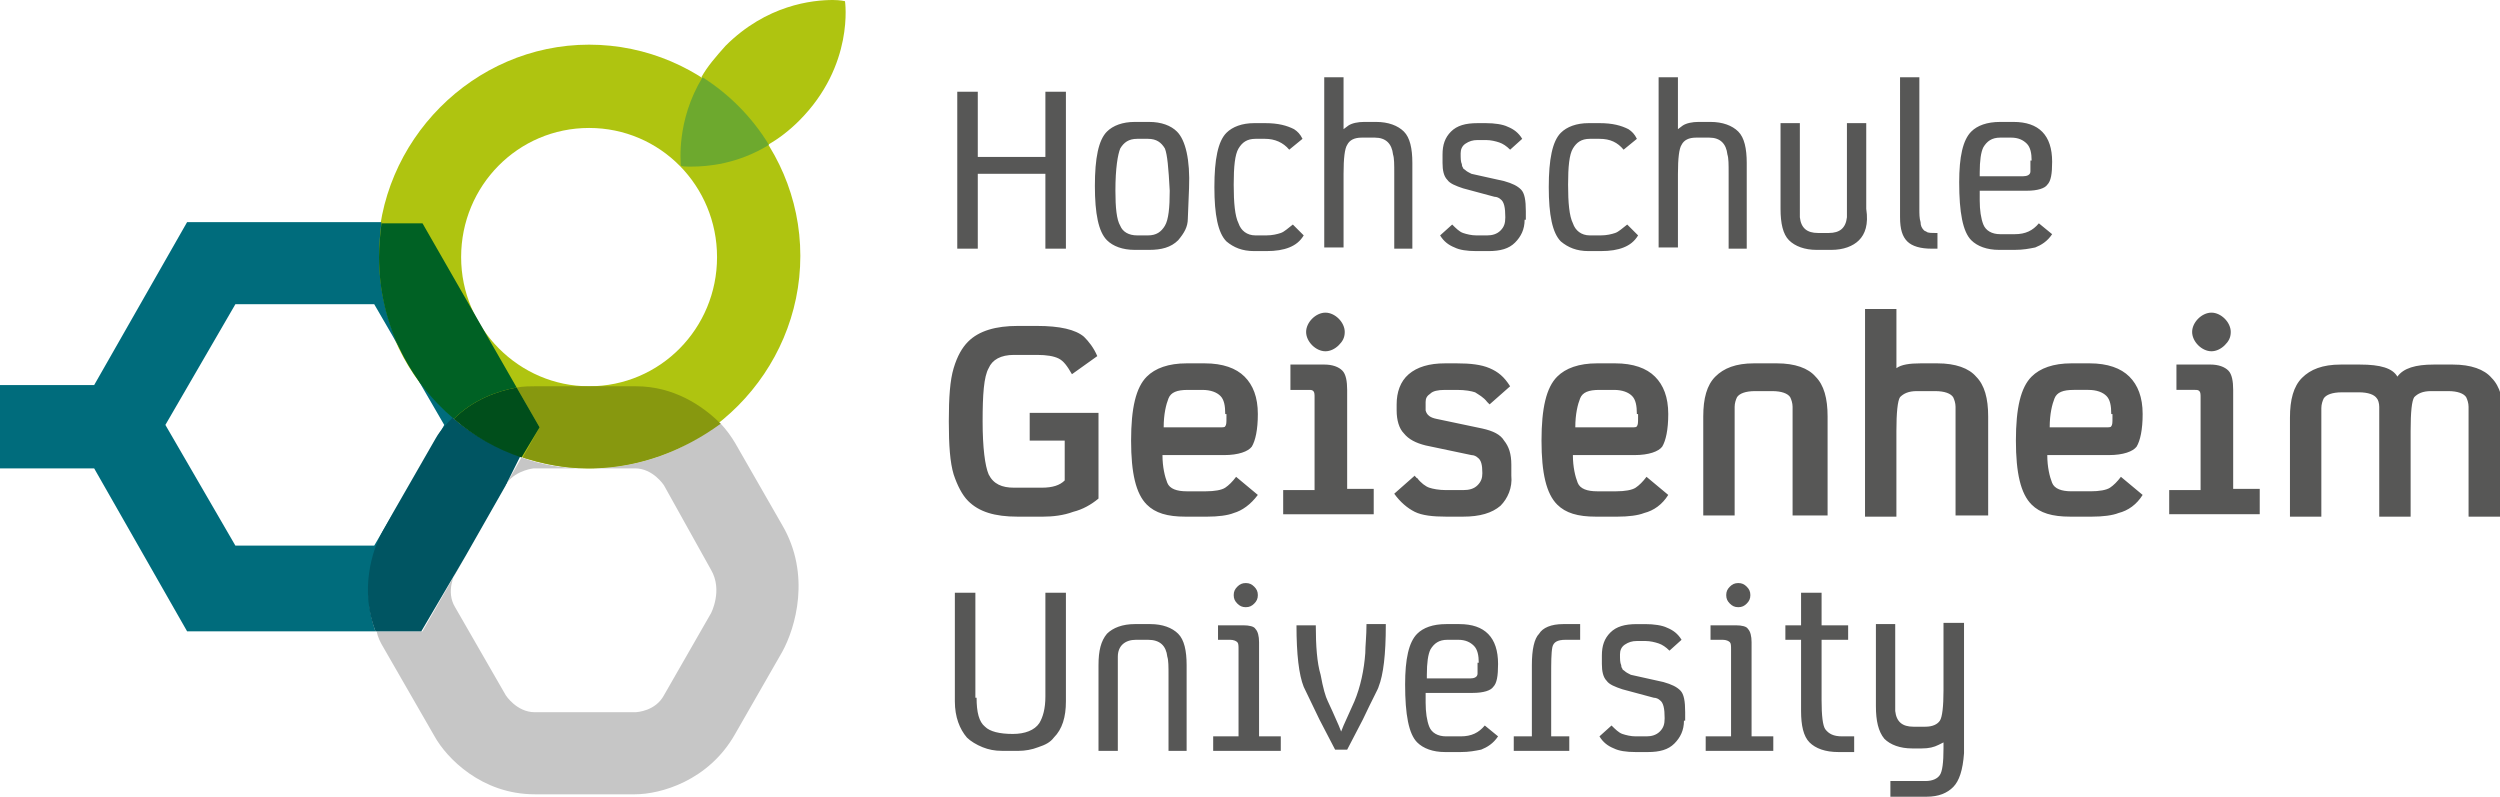 <svg xmlns="http://www.w3.org/2000/svg" id="Ebene_1" viewBox="0 0 207.1 66"><style>.st0{fill:#afc410}</style><path d="M48.8 38.8c-9.6 0-17.5-7.9-17.5-17.5S39.2 3.7 48.8 3.7s17.5 7.9 17.5 17.5-7.9 17.6-17.5 17.6m0-28.2c-5.9 0-10.6 4.8-10.6 10.7S43 32 48.8 32c5.9 0 10.6-4.8 10.6-10.7s-4.7-10.7-10.6-10.7" class="st0"/><path d="M52.6 65.8h-8.3c-4.4 0-7.3-3-8.3-4.8l-4.2-7.3c-.3-.5-.5-.9-.6-1.4H35l3.6-6.3-.9 1.5s-.8 1.5 0 2.8l4.2 7.3s.9 1.4 2.4 1.4h8.3c.2 0 1.7-.1 2.4-1.4l3.9-6.8s1-1.9 0-3.6l-3.9-7s-.9-1.4-2.4-1.4h-3.4c3.9-.1 7.6-1.5 10.4-3.8.6.6 1 1.2 1.3 1.7l3.9 6.8c2.4 4.1 1.1 8.5 0 10.5l-3.9 6.8c-2.2 3.9-6.2 5-8.3 5M32.7 42.5l3.3-5.7c.1-.1.1-.2.2-.3zM42 40l1.2-2.1c1.7.6 3.4.9 5.2.9h-4.2c.1 0-1.4.1-2.2 1.2m6.8-8.1h-.3z" style="fill:#c6c6c6"/><path d="M49.2 38.8h-.7c-1.8 0-3.6-.4-5.2-.9l1.4-2.5-1.9-3.3c.6-.1 1.1-.1 1.5-.1h8.4c3.1 0 5.5 1.6 7 3.1-3 2.2-6.6 3.6-10.5 3.7" style="fill:#87980f"/><path d="M31.1 52.3H15.5L7.8 38.8H0v-6.9h7.8l7.7-13.5h16.1c-.1.9-.2 1.9-.2 2.8 0 5.4 2.4 10.2 6.2 13.4-.5.5-1 1.1-1.4 1.7l.6-1.1-5.8-10H19.5l-5.8 10 5.8 10H31l1.7-2.9-.9 1.7c-.9 1.6-1.9 4.9-.7 8.3m7.5-6.4 3.3-5.8c0-.1.1-.1.1-.2z" style="fill:#006c7c"/><path d="M37.6 34.7c-3.8-3.2-6.2-8-6.2-13.4 0-1 .1-1.9.2-2.8H35l7.8 13.6c-1.6.3-3.6 1-5.2 2.6" style="fill:#006124"/><path d="M34.9 52.3h-3.8c-1.3-3.4-.3-6.7.6-8.3l.9-1.6 3.5-6.1c.4-.7.9-1.2 1.4-1.7 1.6 1.4 3.6 2.5 5.6 3.2L42 40c0 .1-.1.1-.1.2L38.6 46z" style="fill:#005562"/><path d="M43.2 37.9c-2.1-.7-4-1.8-5.6-3.2 1.6-1.6 3.6-2.3 5.2-2.6l1.9 3.3z" style="fill:#004e1b"/><path d="M63.6 12c-1.4-2.3-3.3-4.2-5.5-5.6.5-.9 1.2-1.7 2-2.6C63.5.4 67.3 0 69 0c.6 0 1 .1 1 .1s.8 5.3-3.8 9.9c-.8.8-1.7 1.5-2.6 2" class="st0"/><path d="M57.3 13.8c-.5 0-.9 0-.9-.1 0-.2-.4-3.7 1.8-7.3 2.2 1.4 4.1 3.3 5.5 5.6-2.6 1.6-5.1 1.8-6.4 1.8" style="fill:#6da92e"/><path d="M88.3 20.6h-1.7v-6.2H81v6.2h-1.7v-13H81V13h5.6V7.6h1.7zm9.3-.7c-.6.6-1.4.8-2.4.8H94c-1 0-1.8-.3-2.3-.8-.7-.7-1-2.2-1-4.5s.3-3.8 1-4.5c.5-.5 1.3-.8 2.3-.8h1.2c1 0 1.8.3 2.3.8.7.7 1.1 2.3 1 4.7l-.1 2.5c0 .7-.3 1.2-.8 1.8m-1.1-7.6c-.3-.5-.7-.8-1.4-.8h-.9c-.7 0-1.1.3-1.4.8-.2.5-.4 1.6-.4 3.5 0 1.4.1 2.4.4 2.9.2.5.7.8 1.4.8h.9c.7 0 1.1-.3 1.4-.8s.4-1.5.4-2.9c-.1-1.9-.2-3-.4-3.5m8.3-.8h-.8c-.7 0-1.1.3-1.4.8s-.4 1.5-.4 3 .1 2.6.4 3.2c.2.6.7 1 1.4 1h.9c.5 0 .9-.1 1.2-.2s.6-.4 1-.7l.9.9c-.3.5-.7.8-1.2 1s-1.1.3-1.9.3h-1c-1 0-1.7-.3-2.3-.8-.7-.7-1-2.2-1-4.5s.3-3.8 1-4.5c.5-.5 1.3-.8 2.3-.8h.9c1.1 0 1.8.2 2.4.5.3.2.5.4.7.8l-1.1.9c-.5-.6-1.2-.9-2-.9m12.3 9.1h-1.6v-6.2c0-.8 0-1.3-.1-1.6-.1-.9-.6-1.4-1.5-1.4h-1.1q-.9 0-1.2.6-.3.45-.3 2.4v6.1h-1.6V6.4h1.6v4.3l.4-.3c.3-.2.8-.3 1.3-.3h1c1 0 1.8.3 2.3.8s.7 1.4.7 2.6v7.1zm9.2-2.4c0 .8-.3 1.4-.8 1.9s-1.2.7-2.2.7h-1q-1.2 0-1.8-.3c-.5-.2-.9-.5-1.2-1l1-.9c.3.3.6.6.9.7s.7.2 1.1.2h.9c.4 0 .8-.1 1.1-.4s.4-.6.4-1.1c0-.8-.1-1.3-.4-1.5-.1-.1-.3-.2-.5-.2l-2.6-.7c-.6-.2-1.1-.4-1.3-.7-.3-.3-.4-.8-.4-1.4v-.7c0-.8.2-1.4.7-1.9s1.2-.7 2.2-.7h.7c.7 0 1.4.1 1.8.3.5.2.9.5 1.2 1l-1 .9q-.45-.45-.9-.6c-.3-.1-.7-.2-1.1-.2h-.7c-.4 0-.7.1-1 .3s-.4.5-.4.8c0 .4 0 .7.1.9 0 .2.1.3.1.3 0 .1.1.1.2.2s.3.2.5.3l2.7.6c.7.2 1.1.4 1.4.7s.4.9.4 1.8v.7zm6.2-6.7h-.8c-.7 0-1.1.3-1.4.8s-.4 1.5-.4 3 .1 2.6.4 3.2c.2.6.7 1 1.4 1h.9c.5 0 .9-.1 1.2-.2s.6-.4 1-.7l.9.9c-.3.5-.7.8-1.2 1s-1.1.3-1.9.3h-1c-1 0-1.7-.3-2.3-.8-.7-.7-1-2.2-1-4.5s.3-3.8 1-4.5c.5-.5 1.3-.8 2.3-.8h.9c1.1 0 1.8.2 2.4.5.3.2.5.4.7.8l-1.1.9c-.5-.6-1.1-.9-2-.9m12.3 9.1h-1.6v-6.2c0-.8 0-1.3-.1-1.6-.1-.9-.6-1.4-1.5-1.4h-1.1q-.9 0-1.2.6-.3.45-.3 2.4v6.1h-1.6V6.4h1.6v4.3l.4-.3c.3-.2.8-.3 1.3-.3h1c1 0 1.8.3 2.3.8s.7 1.4.7 2.6v7.1zm9.2-.7c-.5.5-1.3.8-2.3.8h-1.2c-1 0-1.8-.3-2.3-.8s-.7-1.4-.7-2.6v-7.1h1.6V18c.1.9.6 1.3 1.5 1.3h.9c.9 0 1.4-.4 1.5-1.3v-7.8h1.6v7.1c.2 1.3-.1 2.1-.6 2.6m6.5.7h-.5c-.9 0-1.6-.2-2-.6s-.6-1-.6-2V6.4h1.6v10.9c0 .4 0 .8.1 1.1 0 .3.1.5.3.7l.2.1c.1.1.4.1.8.1h.1zm8.4-2.1 1.1.9c-.4.6-.9.9-1.4 1.1-.5.1-1 .2-1.7.2h-1.3c-1 0-1.8-.3-2.3-.8-.7-.7-1-2.3-1-4.8 0-2.1.3-3.5 1-4.2.5-.5 1.3-.8 2.4-.8h1.1c2.1 0 3.2 1.1 3.2 3.3 0 1-.1 1.6-.4 1.9-.2.3-.8.5-1.7.5H164v.8c0 .8.1 1.5.3 2s.7.8 1.4.8h1.2c.9 0 1.5-.3 2-.9m-.6-5.2c0-.6-.1-1.1-.4-1.4s-.7-.5-1.3-.5h-.9c-.7 0-1.1.3-1.4.8q-.3.6-.3 2.1v.3h3.6c.3 0 .6-.1.6-.4v-.9zM88.9 42.4c-.8.3-1.7.4-2.5.4h-2.1c-1.9 0-3.2-.4-4.1-1.3-.5-.5-.9-1.3-1.2-2.2-.3-1-.4-2.4-.4-4.4s.1-3.4.4-4.4.7-1.7 1.2-2.2c.9-.9 2.3-1.3 4.1-1.3h1.6q2.85 0 3.9.9c.4.4.8.9 1.1 1.6L88.8 31c-.4-.7-.7-1.1-1.1-1.3q-.6-.3-1.8-.3H84c-1.1 0-1.8.4-2.1 1.1-.4.7-.5 2.2-.5 4.4s.2 3.7.5 4.4c.4.8 1.1 1.1 2.1 1.1h2.3c.9 0 1.5-.2 1.9-.6v-3.3h-2.9v-2.3H91v7.1c-.6.5-1.3.9-2.1 1.1m13.3.1c-.5.2-1.3.3-2.2.3h-1.8c-1.5 0-2.5-.3-3.2-1-.9-.9-1.3-2.6-1.3-5.3s.4-4.4 1.3-5.3c.7-.7 1.8-1.1 3.3-1.1h1.5c1.5 0 2.6.4 3.3 1.1s1.1 1.7 1.1 3.1c0 1.3-.2 2.2-.5 2.7-.3.4-1.1.7-2.3.7h-5.1c0 1 .2 1.8.4 2.3s.8.7 1.6.7h1.6c.7 0 1.3-.1 1.6-.3q.45-.3.9-.9l1.8 1.5c-.6.8-1.3 1.3-2 1.5m-.7-8.2c0-.7-.1-1.2-.4-1.5s-.8-.5-1.5-.5h-1.2c-.9 0-1.4.2-1.6.7s-.4 1.3-.4 2.4h4.7c.2 0 .4 0 .4-.1.1-.1.1-.3.1-.7v-.3zm4.8 8.4v-2.1h2.6v-7.7c0-.2 0-.4-.1-.5s-.2-.1-.4-.1h-1.5v-2.1h2.8c.7 0 1.2.2 1.5.5s.4.9.4 1.6v8.2h2.2v2.1h-7.5zm4.6-14.1c-.3.3-.7.5-1.1.5s-.8-.2-1.1-.5-.5-.7-.5-1.1.2-.8.5-1.1.7-.5 1.1-.5.8.2 1.1.5.5.7.5 1.1c0 .5-.2.8-.5 1.1m13.4 13.3c-.7.6-1.7.9-3.1.9h-1.4c-1.1 0-2-.1-2.6-.4s-1.2-.8-1.7-1.5l1.7-1.5c0 .1.1.1.1.1s0 .1.1.1c.3.4.7.7 1 .8s.8.2 1.4.2h1.4c.5 0 .9-.1 1.2-.4s.4-.6.4-1c0-.7-.1-1.1-.4-1.3-.1-.1-.3-.2-.5-.2l-3.8-.8c-.8-.2-1.4-.5-1.8-1-.4-.4-.6-1.1-.6-1.9v-.5c0-1 .3-1.9 1-2.5q1.05-.9 3-.9h1c1.1 0 2 .1 2.7.4s1.2.7 1.7 1.5l-1.7 1.5-.1-.1-.1-.1c-.3-.4-.7-.6-1-.8-.3-.1-.8-.2-1.5-.2h-1q-.9 0-1.2.3c-.3.2-.4.4-.4.7v.7c.1.4.4.6.9.7l3.8.8c.9.2 1.5.5 1.8 1 .4.5.6 1.1.6 2v.9c.1 1-.3 1.9-.9 2.5m11.9.6c-.5.2-1.3.3-2.2.3h-1.8c-1.5 0-2.5-.3-3.2-1-.9-.9-1.3-2.6-1.3-5.3s.4-4.4 1.3-5.3c.7-.7 1.8-1.1 3.3-1.1h1.5c1.5 0 2.6.4 3.3 1.1s1.1 1.7 1.1 3.1c0 1.3-.2 2.2-.5 2.7-.3.4-1.1.7-2.3.7h-5.1c0 1 .2 1.8.4 2.3s.8.7 1.6.7h1.6c.7 0 1.3-.1 1.6-.3q.45-.3.9-.9l1.8 1.5c-.5.8-1.2 1.3-2 1.5m-.6-8.2c0-.7-.1-1.2-.4-1.5s-.8-.5-1.5-.5h-1.2c-.9 0-1.4.2-1.6.7s-.4 1.3-.4 2.4h4.7c.2 0 .4 0 .4-.1.1-.1.1-.3.1-.7v-.3zm12.9 8.4v-9c0-.3-.1-.6-.2-.8-.2-.3-.7-.5-1.5-.5h-1.4c-.8 0-1.3.2-1.5.5-.1.2-.2.5-.2.8v9h-2.6v-8.2c0-1.5.3-2.6 1-3.3s1.7-1.1 3.2-1.1h1.9c1.5 0 2.6.4 3.2 1.1.7.7 1 1.8 1 3.3v8.2zm13.5 0v-9c0-.3-.1-.6-.2-.8-.2-.3-.7-.5-1.5-.5h-1.5c-.7 0-1.1.2-1.4.5-.2.3-.3 1.3-.3 2.8v7.1h-2.6V25.6h2.6v4.9c.4-.3 1.1-.4 2-.4h1.4c1.5 0 2.6.4 3.2 1.1.7.7 1 1.8 1 3.3v8.2zm13.5-.2c-.5.2-1.3.3-2.2.3h-1.8c-1.5 0-2.5-.3-3.2-1-.9-.9-1.3-2.6-1.3-5.3s.4-4.4 1.3-5.3c.7-.7 1.8-1.1 3.3-1.1h1.5c1.5 0 2.6.4 3.3 1.1s1.1 1.7 1.1 3.1c0 1.3-.2 2.2-.5 2.7-.3.4-1.1.7-2.3.7h-5.1c0 1 .2 1.8.4 2.3s.8.7 1.6.7h1.6c.7 0 1.3-.1 1.6-.3q.45-.3.9-.9l1.8 1.5c-.5.8-1.2 1.3-2 1.5m-.6-8.2c0-.7-.1-1.2-.4-1.5s-.8-.5-1.5-.5h-1.2c-.9 0-1.4.2-1.6.7s-.4 1.3-.4 2.4h4.7c.2 0 .4 0 .4-.1.1-.1.1-.3.1-.7v-.3zm4.8 8.4v-2.1h2.6v-7.7c0-.2 0-.4-.1-.5s-.2-.1-.4-.1h-1.5v-2.1h2.8c.7 0 1.2.2 1.5.5s.4.9.4 1.6v8.2h2.2v2.1h-7.5zm4.6-14.1c-.3.3-.7.5-1.1.5s-.8-.2-1.1-.5-.5-.7-.5-1.1.2-.8.5-1.1.7-.5 1.1-.5.8.2 1.1.5.5.7.5 1.1c0 .5-.2.8-.5 1.1m20.2 14.1v-9c0-.3-.1-.6-.2-.8-.2-.3-.7-.5-1.5-.5h-1.4c-.7 0-1.1.2-1.4.5-.2.3-.3 1.2-.3 2.8v7.1h-2.6v-9.1c0-.3-.1-.6-.2-.7-.2-.3-.7-.5-1.5-.5H194c-.8 0-1.3.2-1.5.5-.1.2-.2.5-.2.8v9h-2.6v-8.2c0-1.5.3-2.6 1-3.3s1.7-1.1 3.2-1.1h1.6c1.7 0 2.7.3 3.1 1 .5-.7 1.5-1 3-1h1.6c1.5 0 2.6.4 3.2 1.1.7.7 1 1.8 1 3.3v8.2h-2.9zM80.9 57.8c0 1.2.2 2 .7 2.4.4.4 1.2.6 2.3.6 1 0 1.8-.3 2.2-.9.3-.5.5-1.2.5-2.2v-8.6h1.7v9c0 1.3-.3 2.3-1 3-.3.4-.7.6-1.3.8-.5.2-1.1.3-1.6.3H83c-.6 0-1.1-.1-1.6-.3s-1-.5-1.3-.8c-.6-.7-1-1.7-1-3v-9h1.7v8.7zm17.5 4.4h-1.6V56c0-.8 0-1.3-.1-1.6-.1-.9-.6-1.4-1.6-1.4h-1c-.9 0-1.5.5-1.5 1.4v7.8H91v-7.1c0-1.2.2-2 .7-2.6.5-.5 1.3-.8 2.3-.8h1.3c1 0 1.8.3 2.3.8s.7 1.4.7 2.6v7.1zm7.7 0h-5.6V61h2.1v-7.2c0-.3 0-.5-.1-.6s-.3-.2-.6-.2h-1v-1.2h2.1c.5 0 .9.1 1 .3.2.2.3.6.3 1.1V61h1.8zM103.9 50c-.2.2-.4.3-.7.3s-.5-.1-.7-.3-.3-.4-.3-.7.1-.5.3-.7.4-.3.7-.3.5.1.7.3.3.4.3.7-.1.5-.3.7m10.9 1.8q0 3.6-.6 5.1c0 .1-.5 1-1.3 2.7l-1.3 2.5h-1l-1.3-2.5-1.3-2.7q-.6-1.5-.6-5.1h1.6c0 1.7.1 3.1.4 4.1.2 1.1.4 1.8.6 2.2s.5 1.1.9 2l.2.5.2-.5.9-2c.5-1.2.8-2.6.9-4 0-.6.1-1.4.1-2.4h1.6zm8.2 8.3 1.1.9c-.4.6-.9.9-1.4 1.1-.5.1-1 .2-1.7.2h-1.3c-1 0-1.8-.3-2.3-.8-.7-.7-1-2.3-1-4.8 0-2.1.3-3.5 1-4.2.5-.5 1.3-.8 2.4-.8h1.1c2.1 0 3.2 1.1 3.2 3.3 0 1-.1 1.6-.4 1.9-.2.3-.8.5-1.7.5h-3.9v.8c0 .8.1 1.5.3 2s.7.8 1.4.8h1.2c.9 0 1.5-.3 2-.9m-.5-5.2c0-.6-.1-1.1-.4-1.4s-.7-.5-1.3-.5h-.9c-.7 0-1.1.3-1.4.8q-.3.6-.3 2.1v.3h3.6c.3 0 .6-.1.6-.4v-.9zm8.4-1.9h-1.2c-.7 0-1 .2-1.1.6-.1.5-.1 1.3-.1 2.4v5h1.5v1.2h-4.6V61h1.5v-5.9c0-1.3.2-2.2.6-2.6.3-.5 1-.8 2-.8h1.4zm8.6 6.7c0 .8-.3 1.4-.8 1.9s-1.2.7-2.2.7h-1q-1.2 0-1.8-.3c-.5-.2-.9-.5-1.2-1l1-.9c.3.3.6.6.9.7s.7.2 1.1.2h.9c.4 0 .8-.1 1.1-.4s.4-.6.4-1.1c0-.8-.1-1.3-.4-1.5-.1-.1-.3-.2-.5-.2l-2.6-.7c-.6-.2-1.1-.4-1.3-.7-.3-.3-.4-.8-.4-1.4v-.7c0-.8.2-1.4.7-1.9s1.2-.7 2.2-.7h.7c.7 0 1.4.1 1.8.3.5.2.9.5 1.2 1l-1 .9q-.45-.45-.9-.6c-.3-.1-.7-.2-1.1-.2h-.7c-.4 0-.7.1-1 .3s-.4.5-.4.8c0 .4 0 .7.1.9 0 .2.1.3.1.3 0 .1.1.1.2.2s.3.2.5.3l2.7.6c.7.2 1.1.4 1.4.7s.4.9.4 1.8v.7zm7.4 2.5h-5.6V61h2.1v-7.2c0-.3 0-.5-.1-.6s-.3-.2-.6-.2h-1v-1.2h2.1c.5 0 .9.1 1 .3.2.2.3.6.3 1.1V61h1.8zM144.7 50c-.2.2-.4.3-.7.3s-.5-.1-.7-.3-.3-.4-.3-.7.1-.5.3-.7.4-.3.7-.3.5.1.7.3.3.4.3.7-.1.5-.3.7m8.8 12.3h-1.2c-1.1 0-1.9-.3-2.4-.8s-.7-1.4-.7-2.6V53h-1.3v-1.2h1.3v-2.7h1.7v2.7h2.2V53h-2.2v5q0 1.95.3 2.4c.3.4.7.6 1.4.6h1v1.3zm8.3 2.9c-.5.5-1.2.8-2.2.8h-3v-1.3h2.9c.6 0 1-.2 1.2-.5s.3-1 .3-2.2v-.5l-.4.2c-.4.2-.8.3-1.4.3h-.8c-1 0-1.8-.3-2.3-.8-.5-.6-.7-1.5-.7-2.7v-6.8h1.6v7.2c.1.9.6 1.3 1.5 1.3h1c.6 0 1-.2 1.2-.5s.3-1.2.3-2.5v-5.6h1.7v10.8c-.1 1.4-.4 2.3-.9 2.8" style="fill:#575756"/></svg>